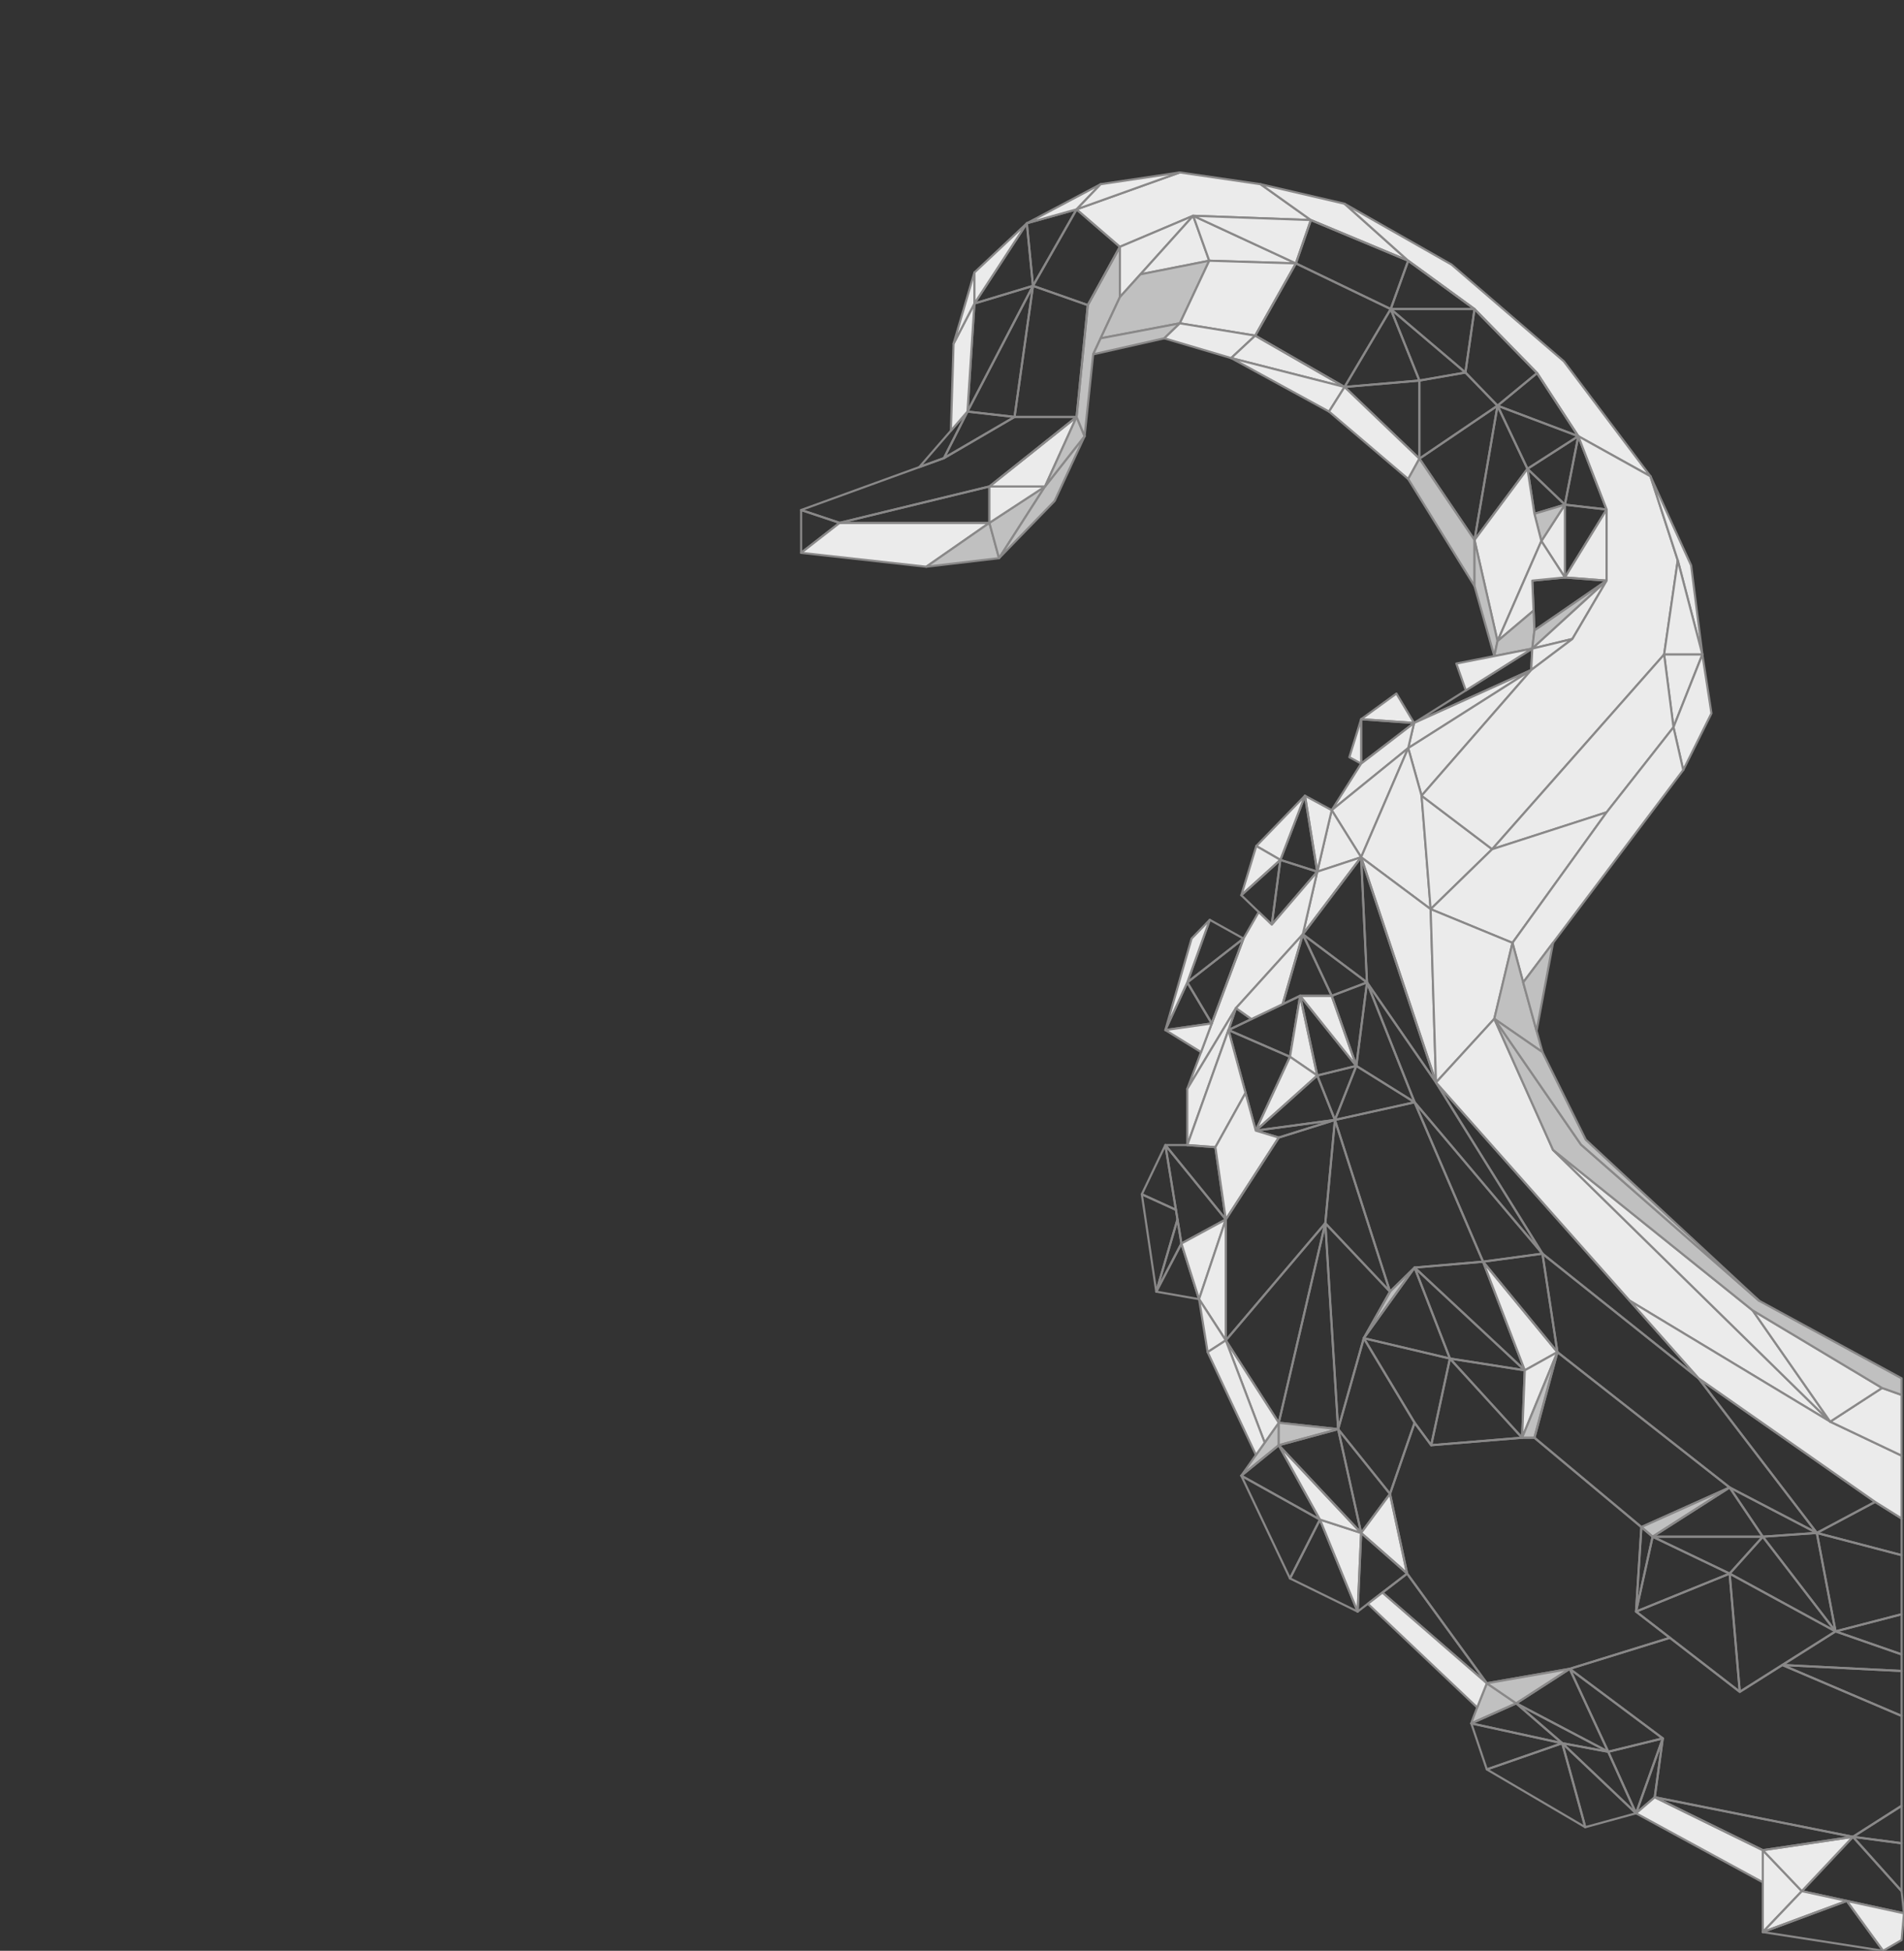 <?xml version="1.0" encoding="UTF-8"?>
<svg id="_Слой_2" data-name="Слой_2" xmlns="http://www.w3.org/2000/svg" version="1.1" viewBox="0 0 1400 1434">
  <rect x="0" y="0" width="1400" height="1434" fill="#333333" stroke="none"/>
  <!-- Generator: Adobe Illustrator 29.4.0, SVG Export Plug-In . SVG Version: 2.1.0 Build 152)  -->
  <defs>
    <style>
      .st0 {
        fill: silver;
      }

      .st0, .st1, .st2 {
        stroke: #898888;
        stroke-linecap: round;
        stroke-linejoin: round;
        stroke-width: 1.57px;
      }

      .st1 {
        fill: none;
      }

      .st2 {
        fill: #ebebeb;
      }
    </style>
  </defs>
  <polygon class="st1" points="589.07 374.91 617.38 384.35 589.07 406.38 589.07 374.91"/>
  <polygon class="st2" points="681.1 416.6 589.07 406.38 617.38 384.35 727.5 384.35 681.1 416.6"/>
  <polygon class="st0" points="734.58 410.31 681.1 416.6 727.5 384.35 734.58 410.31"/>
  <polygon class="st0" points="768.4 357.61 734.58 410.31 727.5 384.35 768.4 357.61"/>
  <polygon class="st1" points="617.38 384.35 727.5 357.61 727.5 384.35 617.38 384.35"/>
  <polygon class="st2" points="768.4 357.61 727.5 357.61 727.5 384.35 768.4 357.61"/>
  <polygon class="st0" points="734.58 410.31 775.48 368.23 797.5 320.64 768.4 357.61 734.58 410.31"/>
  <polygon class="st2" points="727.5 357.61 791.61 306.48 768.4 357.61 727.5 357.61"/>
  <polygon class="st0" points="797.5 320.64 791.61 306.48 768.4 357.61 797.5 320.64"/>
  <polygon class="st1" points="745.99 306.48 791.61 306.48 727.5 357.61 617.38 384.35 589.07 374.91 694.07 336.77 745.99 306.48"/>
  <polygon class="st1" points="711.38 302.55 694.07 336.77 745.99 306.48 711.38 302.55"/>
  <polygon class="st1" points="675.95 343.35 711.38 302.55 694.07 336.77 675.95 343.35"/>
  <polygon class="st0" points="791.61 306.48 799.86 224.29 823.46 181.42 823.46 218.39 803.8 260.47 797.5 320.64 791.61 306.48"/>
  <polygon class="st1" points="745.99 306.48 759.55 210.13 799.86 224.29 791.61 306.48 745.99 306.48"/>
  <polygon class="st1" points="711.38 302.55 759.55 210.13 745.99 306.48 711.38 302.55"/>
  <polygon class="st1" points="716.49 223.11 759.55 210.13 711.38 302.55 716.49 223.11"/>
  <polygon class="st2" points="699.2 316.57 701.15 252.61 716.49 223.11 711.38 302.55 699.2 316.57"/>
  <polygon class="st2" points="716.49 200.3 716.49 223.11 701.15 252.61 716.49 200.3"/>
  <polygon class="st1" points="759.55 210.13 755.03 164.12 716.49 223.11 759.55 210.13"/>
  <polygon class="st2" points="716.49 200.3 755.03 164.12 716.49 223.11 716.49 200.3"/>
  <polygon class="st1" points="823.46 181.42 791.61 153.89 759.55 210.13 799.86 224.29 823.46 181.42"/>
  <polygon class="st1" points="755.03 164.12 791.61 153.89 759.55 210.13 755.03 164.12"/>
  <polygon class="st2" points="809.3 135.41 791.61 153.89 755.03 164.12 809.3 135.41"/>
  <polygon class="st2" points="823.46 181.42 877.34 158.61 963.86 161.76 926.89 135.41 867.51 126.76 791.61 153.89 823.46 181.42"/>
  <polygon class="st2" points="809.3 135.41 867.51 126.76 791.61 153.89 809.3 135.41"/>
  <polygon class="st2" points="823.46 218.39 877.34 158.61 823.46 181.42 823.46 218.39"/>
  <polygon class="st2" points="889.14 191.65 877.34 158.61 838.55 201.65 889.14 191.65"/>
  <polygon class="st2" points="952.85 193.61 877.34 158.61 889.14 191.65 952.85 193.61"/>
  <polygon class="st2" points="963.86 161.76 952.85 193.61 877.34 158.61 963.86 161.76"/>
  <polygon class="st0" points="889.14 191.65 867.51 237.66 809.3 248.69 823.46 218.39 838.55 201.65 889.14 191.65"/>
  <polygon class="st2" points="952.85 193.61 922.96 246.71 867.51 237.66 889.14 191.65 952.85 193.61"/>
  <polygon class="st0" points="803.8 260.47 856.1 248.69 867.51 237.66 809.3 248.69 803.8 260.47"/>
  <polygon class="st2" points="922.96 246.71 905.26 263.22 856.1 248.69 867.51 237.66 922.96 246.71"/>
  <polygon class="st2" points="988.64 284.46 922.96 246.71 905.26 263.22 988.64 284.46"/>
  <polygon class="st1" points="952.85 193.61 1022.58 227.18 988.64 284.46 922.96 246.71 952.85 193.61"/>
  <polygon class="st2" points="926.89 135.41 988.64 149.76 1035.44 191.65 963.86 161.76 926.89 135.41"/>
  <polygon class="st1" points="1035.44 191.65 1022.58 227.18 952.85 193.61 963.86 161.76 1035.44 191.65"/>
  <polygon class="st1" points="988.64 284.46 1043.69 279.74 1022.58 227.18 988.64 284.46"/>
  <polygon class="st2" points="905.26 263.22 977.23 302.55 988.64 284.46 905.26 263.22"/>
  <polygon class="st1" points="1043.69 279.74 1043.69 337.16 988.64 284.46 1043.69 279.74"/>
  <polygon class="st2" points="977.23 302.55 1035.44 352.1 1043.69 337.16 988.64 284.46 977.23 302.55"/>
  <polygon class="st2" points="988.64 149.76 1067.29 194.47 1149.88 265.58 1213.59 350.14 1160.5 320.64 1130.21 274.24 1084.2 227.18 1035.44 191.65 988.64 149.76"/>
  <polygon class="st1" points="1022.58 227.18 1084.2 227.18 1035.44 191.65 1022.58 227.18"/>
  <polygon class="st1" points="1043.69 279.74 1077.52 273.84 1022.58 227.18 1043.69 279.74"/>
  <polygon class="st1" points="1084.2 227.18 1077.52 273.84 1022.58 227.18 1084.2 227.18"/>
  <polygon class="st1" points="1043.69 337.16 1101.11 298.22 1077.52 273.84 1043.69 279.74 1043.69 337.16"/>
  <polygon class="st1" points="1130.21 274.24 1101.11 298.22 1077.52 273.84 1084.2 227.18 1130.21 274.24"/>
  <polygon class="st1" points="1160.5 320.64 1101.11 298.22 1130.21 274.24 1160.5 320.64"/>
  <polygon class="st1" points="1123.14 344.63 1101.11 298.22 1160.5 320.64 1123.14 344.63"/>
  <polygon class="st1" points="1084.2 396.94 1101.11 298.22 1123.14 344.63 1084.2 396.94"/>
  <polygon class="st1" points="1043.69 337.16 1084.2 396.94 1101.11 298.22 1043.69 337.16"/>
  <polygon class="st1" points="1160.5 320.64 1150.66 370.98 1181.34 374.52 1160.5 320.64"/>
  <polygon class="st1" points="1123.14 344.63 1150.66 370.98 1160.5 320.64 1123.14 344.63"/>
  <polygon class="st1" points="1128.25 377.67 1123.14 344.63 1150.66 370.98 1128.25 377.67"/>
  <polygon class="st1" points="1181.34 374.52 1150.66 424.47 1150.66 370.98 1181.34 374.52"/>
  <polygon class="st2" points="1133.36 397.72 1150.66 424.47 1150.66 370.98 1133.36 397.72"/>
  <polygon class="st0" points="1128.25 377.67 1133.36 397.72 1150.66 370.98 1128.25 377.67"/>
  <polygon class="st2" points="1123.14 344.63 1084.2 396.94 1101.11 471.27 1133.36 397.72 1128.25 377.67 1123.14 344.63"/>
  <polygon class="st2" points="1181.34 374.52 1181.34 426.83 1150.66 424.47 1181.34 374.52"/>
  <polygon class="st1" points="1126.67 426.83 1150.66 424.47 1181.34 426.83 1128.25 463.4 1126.67 426.83"/>
  <polygon class="st2" points="1101.11 471.27 1127.62 448.86 1126.67 426.83 1150.66 424.47 1133.36 397.72 1101.11 471.27"/>
  <polygon class="st0" points="1035.44 352.1 1084.2 430.76 1084.2 396.94 1043.69 337.16 1035.44 352.1"/>
  <polygon class="st0" points="1101.11 471.27 1098.75 482.28 1084.2 430.76 1084.2 396.94 1101.11 471.27"/>
  <polygon class="st0" points="1128.25 463.4 1126.67 476.77 1098.75 482.28 1101.11 471.27 1127.62 448.86 1128.25 463.4"/>
  <polygon class="st0" points="1181.34 426.83 1126.67 476.77 1128.25 463.4 1181.34 426.83"/>
  <polygon class="st2" points="1156.17 469.69 1126.67 476.77 1181.34 426.83 1156.17 469.69"/>
  <polygon class="st1" points="1039.76 531.44 1126.67 476.77 1125.89 492.5 1039.76 531.44"/>
  <polygon class="st2" points="1070.83 487.78 1077.8 507.51 1126.67 476.77 1098.75 482.28 1070.83 487.78"/>
  <polygon class="st2" points="1156.17 469.69 1125.89 492.5 1126.67 476.77 1156.17 469.69"/>
  <polygon class="st2" points="1039.76 531.44 1035.44 549.92 1125.89 492.5 1039.76 531.44"/>
  <polygon class="st2" points="1045.27 584.92 1125.89 492.5 1035.44 549.92 1045.27 584.92"/>
  <polygon class="st2" points="1000.83 528.68 1026.78 509.81 1039.76 531.44 1000.83 528.68"/>
  <polygon class="st1" points="1000.83 561.33 1039.76 531.44 1000.83 528.68 1000.83 561.33"/>
  <polygon class="st2" points="992.17 556.61 1000.83 528.68 1000.83 561.33 992.17 556.61"/>
  <polygon class="st2" points="979.2 595.54 1000.83 561.33 1039.76 531.44 1035.44 549.92 979.2 595.54"/>
  <polygon class="st2" points="1000.83 630.15 1035.44 549.92 979.2 595.54 1000.83 630.15"/>
  <polygon class="st2" points="968.58 640.77 979.2 595.54 1000.83 630.15 968.58 640.77"/>
  <polygon class="st2" points="959.53 584.92 979.2 595.54 968.58 640.77 959.53 584.92"/>
  <polygon class="st1" points="941.44 632.11 959.53 584.92 968.58 640.77 941.44 632.11"/>
  <polygon class="st1" points="935.15 679.7 968.58 640.77 941.44 632.11 935.15 679.7"/>
  <polygon class="st2" points="959.53 584.92 923.75 621.89 941.44 632.11 959.53 584.92"/>
  <polygon class="st2" points="912.73 658.07 941.44 632.11 923.75 621.89 912.73 658.07"/>
  <polygon class="st1" points="935.15 679.7 912.73 658.07 941.44 632.11 935.15 679.7"/>
  <polygon class="st2" points="968.58 640.77 957.96 686.78 1000.83 630.15 968.58 640.77"/>
  <polygon class="st2" points="1045.27 584.92 1051.95 668.3 1000.83 630.15 1035.44 549.92 1045.27 584.92"/>
  <polygon class="st2" points="1097.18 624.25 1051.95 668.3 1045.27 584.92 1097.18 624.25"/>
  <polygon class="st2" points="1213.59 350.14 1233.65 411.88 1223.62 481.1 1097.18 624.25 1045.27 584.92 1125.89 492.5 1156.17 469.69 1181.34 426.83 1181.34 374.52 1160.5 320.64 1213.59 350.14"/>
  <polygon class="st2" points="1251.74 481.1 1233.65 411.88 1213.59 350.14 1243.48 415.62 1251.74 481.1"/>
  <polygon class="st2" points="1223.62 481.1 1251.74 481.1 1233.65 411.88 1223.62 481.1"/>
  <polygon class="st2" points="1230.5 534.58 1251.74 481.1 1223.62 481.1 1230.5 534.58"/>
  <polygon class="st2" points="1097.18 624.25 1181.34 597.11 1230.5 534.58 1223.62 481.1 1097.18 624.25"/>
  <polygon class="st2" points="1237.68 566.04 1258.42 524.36 1251.74 481.1 1230.5 534.58 1237.68 566.04"/>
  <polygon class="st2" points="1051.95 668.3 1112.12 693.07 1181.34 597.11 1097.18 624.25 1051.95 668.3"/>
  <polygon class="st1" points="957.96 686.78 1005.15 722.17 1000.83 630.15 957.96 686.78"/>
  <polygon class="st2" points="1051.95 668.3 1055.89 795.72 1000.83 630.15 1051.95 668.3"/>
  <polygon class="st1" points="1005.15 722.17 1055.89 795.72 1000.83 630.15 1005.15 722.17"/>
  <polygon class="st2" points="1112.12 693.07 1119.99 722.17 1237.68 566.04 1230.5 534.58 1181.34 597.11 1112.12 693.07"/>
  <polygon class="st2" points="1055.89 795.72 1098.75 748.92 1112.12 693.07 1051.95 668.3 1055.89 795.72"/>
  <polygon class="st2" points="925.54 670.43 914.31 689.93 873.01 800.44 908.8 741.05 957.96 686.78 968.58 640.77 935.15 679.7 925.54 670.43"/>
  <polygon class="st1" points="873.01 722.17 914.31 689.93 889.53 676.16 873.01 722.17"/>
  <polygon class="st1" points="890.99 752.32 873.01 722.17 914.31 689.93 890.99 752.32"/>
  <polygon class="st1" points="856.89 757.18 873.01 722.17 890.99 752.32 856.89 757.18"/>
  <polygon class="st2" points="883.11 773.4 856.89 757.18 890.99 752.32 883.11 773.4"/>
  <polygon class="st2" points="889.53 676.16 876.16 689.93 856.89 757.18 873.01 722.17 889.53 676.16"/>
  <polygon class="st1" points="903.29 757.18 955.99 732.01 948.52 776.84 903.29 757.18"/>
  <polygon class="st1" points="908.8 741.05 903.29 757.18 920.18 749.11 908.8 741.05"/>
  <polygon class="st2" points="957.96 686.78 943.13 738.15 920.18 749.11 908.8 741.05 957.96 686.78"/>
  <polygon class="st2" points="955.99 732.01 968.58 790.6 948.52 776.84 955.99 732.01"/>
  <polygon class="st1" points="997.29 783.52 968.58 790.6 955.99 732.01 997.29 783.52"/>
  <polygon class="st2" points="979.2 732.01 955.99 732.01 997.29 783.52 979.2 732.01"/>
  <polygon class="st1" points="957.96 686.78 979.2 732.01 955.99 732.01 943.13 738.15 957.96 686.78"/>
  <polygon class="st1" points="1005.15 722.17 979.2 732.01 957.96 686.78 1005.15 722.17"/>
  <polygon class="st1" points="997.29 783.52 1005.15 722.17 979.2 732.01 997.29 783.52"/>
  <polygon class="st1" points="1040.15 810.27 1005.15 722.17 997.29 783.52 1040.15 810.27"/>
  <polygon class="st2" points="903.29 757.18 873.01 841.73 873.01 800.44 908.8 741.05 903.29 757.18"/>
  <polygon class="st1" points="948.52 776.84 923.35 831.11 903.29 757.18 948.52 776.84"/>
  <polygon class="st2" points="968.58 790.6 923.35 831.11 948.52 776.84 968.58 790.6"/>
  <polygon class="st1" points="997.29 783.52 981.56 823.25 968.58 790.6 997.29 783.52"/>
  <polygon class="st1" points="923.35 831.11 981.56 823.25 968.58 790.6 923.35 831.11"/>
  <polygon class="st1" points="1040.15 810.27 981.56 823.25 997.29 783.52 1040.15 810.27"/>
  <polygon class="st1" points="1134.15 921.56 1055.89 795.72 1005.15 722.17 1040.15 810.27 1134.15 921.56"/>
  <polygon class="st2" points="873.01 841.73 893.66 843.3 915.83 803.39 903.29 757.18 873.01 841.73"/>
  <polygon class="st1" points="901.33 896.39 893.66 843.3 873.01 841.73 856.89 841.73 901.33 896.39"/>
  <polygon class="st1" points="868.69 914.09 856.89 841.73 901.33 896.39 868.69 914.09"/>
  <polygon class="st1" points="839.58 877.91 856.89 841.73 864.65 889.33 839.58 877.91"/>
  <polygon class="st1" points="868.69 914.09 850.2 949.49 865.8 896.39 868.69 914.09"/>
  <polygon class="st1" points="864.65 889.33 839.58 877.91 850.2 949.49 865.8 896.39 864.65 889.33"/>
  <polygon class="st1" points="881.66 954.99 868.69 914.09 850.2 949.49 881.66 954.99"/>
  <polygon class="st2" points="901.33 896.39 881.66 954.99 868.69 914.09 901.33 896.39"/>
  <polygon class="st1" points="923.35 831.11 940.26 836.22 981.56 823.25 923.35 831.11"/>
  <polygon class="st2" points="901.33 896.39 940.26 836.22 923.35 831.11 915.83 803.39 893.66 843.3 901.33 896.39"/>
  <polygon class="st2" points="881.66 954.99 901.33 985.27 901.33 896.39 881.66 954.99"/>
  <polygon class="st1" points="981.56 823.25 974.48 899.15 901.33 985.27 901.33 896.39 940.26 836.22 981.56 823.25"/>
  <polygon class="st1" points="1022.06 949.49 981.56 823.25 974.48 899.15 1022.06 949.49"/>
  <polygon class="st1" points="1040.15 810.27 1090.49 927.46 1040.15 931.79 1022.06 949.49 981.56 823.25 1040.15 810.27"/>
  <polygon class="st1" points="1134.15 921.56 1090.49 927.46 1040.15 810.27 1134.15 921.56"/>
  <polygon class="st1" points="1055.89 795.72 1248.98 1013.2 1134.15 921.56 1055.89 795.72"/>
  <polygon class="st0" points="1112.12 693.07 1119.99 722.17 1134.15 773.4 1098.75 748.92 1112.12 693.07"/>
  <polygon class="st0" points="1141.93 693.07 1129.83 757.77 1119.99 722.17 1141.93 693.07"/>
  <polygon class="st2" points="1098.75 748.92 1141.93 845.27 1345.73 1045.05 1198.33 956.15 1055.89 795.72 1098.75 748.92"/>
  <polygon class="st0" points="1022.06 949.49 1002.79 983.7 1040.15 931.79 1022.06 949.49"/>
  <polygon class="st1" points="974.48 899.15 983.92 1050.56 1002.79 983.7 1022.06 949.49 974.48 899.15"/>
  <polygon class="st1" points="901.33 985.27 940.26 1045.84 974.48 899.15 901.33 985.27"/>
  <polygon class="st1" points="983.92 1050.56 940.26 1045.84 974.48 899.15 983.92 1050.56"/>
  <polygon class="st2" points="881.66 954.99 887.96 993.93 901.33 985.27 881.66 954.99"/>
  <polygon class="st0" points="940.26 1045.84 912.73 1084.77 940.26 1062.36 940.26 1045.84"/>
  <polygon class="st2" points="901.33 985.27 929.92 1060.47 940.26 1045.84 901.33 985.27"/>
  <polygon class="st2" points="887.96 993.93 923.5 1069.54 929.92 1060.47 901.33 985.27 887.96 993.93"/>
  <polygon class="st0" points="983.92 1050.56 940.26 1062.36 940.26 1045.84 983.92 1050.56"/>
  <polygon class="st1" points="970.54 1117.02 940.26 1062.36 912.73 1084.77 970.54 1117.02"/>
  <polygon class="st1" points="948.52 1160.28 970.54 1117.02 912.73 1084.77 948.52 1160.28"/>
  <polygon class="st1" points="998.27 1184.66 970.54 1117.02 948.52 1160.28 998.27 1184.66"/>
  <polygon class="st2" points="1000.83 1126.85 998.27 1184.66 970.54 1117.02 1000.83 1126.85"/>
  <polygon class="st2" points="940.26 1062.36 1000.83 1126.85 970.54 1117.02 940.26 1062.36"/>
  <polygon class="st1" points="983.92 1050.56 1000.83 1126.85 940.26 1062.36 983.92 1050.56"/>
  <polygon class="st1" points="1022.06 1098.14 983.92 1050.56 1000.83 1126.85 1022.06 1098.14"/>
  <path class="st2" d="M1034.65,1156.74c-.79-1.18-33.82-29.89-33.82-29.89l21.24-28.71,12.58,58.6Z"/>
  <polygon class="st1" points="998.27 1184.66 1034.65 1156.74 1000.83 1126.85 998.27 1184.66"/>
  <polygon class="st1" points="1022.06 1098.14 1040.15 1045.84 1002.79 983.7 983.92 1050.56 1022.06 1098.14"/>
  <polygon class="st1" points="1066.11 998.65 1002.79 983.7 1040.15 1045.84 1052.35 1062.36 1066.11 998.65"/>
  <polygon class="st1" points="1040.15 931.79 1066.11 998.65 1002.79 983.7 1040.15 931.79"/>
  <polygon class="st1" points="1121.17 1007.3 1066.11 998.65 1040.15 931.79 1121.17 1007.3"/>
  <polygon class="st1" points="1119.2 1056.85 1066.11 998.65 1121.17 1007.3 1119.2 1056.85"/>
  <polygon class="st1" points="1052.35 1062.36 1119.2 1056.85 1066.11 998.65 1052.35 1062.36"/>
  <polygon class="st1" points="1121.17 1007.3 1090.49 927.46 1040.15 931.79 1121.17 1007.3"/>
  <polygon class="st2" points="1145.16 993.93 1090.49 927.46 1121.17 1007.3 1145.16 993.93"/>
  <polygon class="st1" points="1134.15 921.56 1145.16 993.93 1090.49 927.46 1134.15 921.56"/>
  <polygon class="st2" points="1119.2 1056.85 1145.16 993.93 1121.17 1007.3 1119.2 1056.85"/>
  <polygon class="st0" points="1128.25 1056.85 1145.16 993.93 1119.2 1056.85 1128.25 1056.85"/>
  <polygon class="st1" points="1134.15 921.56 1145.16 993.93 1271.79 1093.42 1335.9 1126.85 1248.98 1013.2 1134.15 921.56"/>
  <polygon class="st1" points="1128.25 1056.85 1145.16 993.93 1271.79 1093.42 1206.9 1122.53 1128.25 1056.85"/>
  <polygon class="st1" points="1296.18 1129.61 1335.9 1126.85 1271.79 1093.42 1296.18 1129.61"/>
  <polygon class="st0" points="1206.9 1122.53 1215.16 1129.61 1271.79 1093.42 1206.9 1122.53"/>
  <polygon class="st1" points="1296.18 1129.61 1215.16 1129.61 1271.79 1093.42 1296.18 1129.61"/>
  <polygon class="st1" points="1206.9 1122.53 1202.97 1184.66 1215.16 1129.61 1206.9 1122.53"/>
  <polygon class="st1" points="1335.9 1126.85 1349.66 1199.22 1296.18 1129.61 1335.9 1126.85"/>
  <polygon class="st1" points="1215.16 1129.61 1271.79 1156.74 1296.18 1129.61 1215.16 1129.61"/>
  <polygon class="st1" points="1349.66 1199.22 1271.79 1156.74 1296.18 1129.61 1349.66 1199.22"/>
  <polygon class="st1" points="1202.97 1184.66 1271.79 1156.74 1215.16 1129.61 1202.97 1184.66"/>
  <polygon class="st1" points="1279.26 1243.66 1271.79 1156.74 1202.97 1184.66 1279.26 1243.66"/>
  <polygon class="st1" points="1349.66 1199.22 1279.26 1243.66 1271.79 1156.74 1349.66 1199.22"/>
  <polygon class="st1" points="1034.65 1156.74 1093.25 1237.36 1154.2 1226.74 1227.88 1203.92 1202.97 1184.66 1206.9 1122.53 1128.25 1056.85 1119.2 1056.85 1052.35 1062.36 1040.15 1045.84 1022.06 1098.14 1034.65 1156.74"/>
  <polygon class="st1" points="1016.46 1170.7 1093.25 1237.36 1034.65 1156.74 1016.46 1170.7"/>
  <path class="st0" d="M1081.84,1266.86c0-1.18,11.4-29.5,11.4-29.5l21.63,14.75-33.04,14.75Z"/>
  <polygon class="st2" points="1005.76 1178.92 1086.18 1255.13 1093.25 1237.36 1016.46 1170.7 1005.76 1178.92"/>
  <polygon class="st0" points="1114.88 1252.11 1154.2 1226.74 1093.25 1237.36 1114.88 1252.11"/>
  <polygon class="st1" points="1222.63 1277.87 1182.52 1287.7 1154.2 1226.74 1222.63 1277.87"/>
  <polygon class="st1" points="1114.88 1252.11 1182.52 1287.7 1154.2 1226.74 1114.88 1252.11"/>
  <polygon class="st1" points="1148.7 1281.41 1114.88 1252.11 1182.52 1287.7 1148.7 1281.41"/>
  <polygon class="st1" points="1081.84 1266.86 1148.7 1281.41 1114.88 1252.11 1081.84 1266.86"/>
  <polygon class="st1" points="1093.25 1300.68 1148.7 1281.41 1081.84 1266.86 1093.25 1300.68"/>
  <polygon class="st1" points="1182.52 1287.7 1202.97 1332.93 1148.7 1281.41 1182.52 1287.7"/>
  <polygon class="st1" points="1222.63 1277.87 1202.97 1332.93 1182.52 1287.7 1222.63 1277.87"/>
  <path class="st1" d="M1165.61,1343.15c0-1.18-16.91-61.74-16.91-61.74l54.27,51.52-37.36,10.23Z"/>
  <polygon class="st1" points="1093.25 1300.68 1165.61 1343.15 1148.7 1281.41 1093.25 1300.68"/>
  <polygon class="st1" points="1222.63 1277.87 1216.73 1321.13 1202.97 1332.93 1222.63 1277.87"/>
  <polygon class="st2" points="1296.18 1360.06 1296.18 1420.24 1324.88 1390.15 1296.18 1360.06"/>
  <polygon class="st1" points="1400 1406.47 1324.88 1390.15 1362.44 1350.23 1398.24 1390.15 1400 1406.47"/>
  <polygon class="st1" points="1398.24 1327.42 1362.44 1350.23 1398.24 1354.95 1398.24 1327.42"/>
  <polygon class="st1" points="1398.24 1390.15 1398.24 1354.95 1362.44 1350.23 1398.24 1390.15"/>
  <polygon class="st2" points="1296.18 1420.24 1357.94 1397.33 1324.88 1390.15 1296.18 1420.24"/>
  <polygon class="st1" points="1384.66 1434 1357.94 1397.33 1296.18 1420.24 1384.66 1434"/>
  <polygon class="st2" points="1400 1406.47 1357.94 1397.33 1384.66 1434 1398.24 1426.13 1400 1406.47"/>
  <polygon class="st2" points="1296.18 1360.06 1362.44 1350.23 1324.88 1390.15 1296.18 1360.06"/>
  <polygon class="st2" points="1216.73 1321.13 1296.18 1360.06 1296.18 1383.66 1202.97 1332.93 1216.73 1321.13"/>
  <polygon class="st1" points="1362.44 1350.23 1216.73 1321.13 1296.18 1360.06 1362.44 1350.23"/>
  <polygon class="st1" points="1227.88 1203.92 1154.2 1226.74 1222.63 1277.87 1216.73 1321.13 1362.44 1350.23 1398.24 1327.42 1398.24 1261.35 1310.53 1223.92 1279.26 1243.66 1227.88 1203.92"/>
  <polygon class="st1" points="1398.24 1228.32 1310.53 1223.92 1398.24 1261.35 1398.24 1228.32"/>
  <polygon class="st1" points="1349.66 1199.22 1398.24 1216.13 1398.24 1228.32 1310.53 1223.92 1349.66 1199.22"/>
  <polygon class="st1" points="1398.24 1186.63 1349.66 1199.22 1398.24 1216.13 1398.24 1186.63"/>
  <polygon class="st1" points="1335.9 1126.85 1398.24 1143.17 1398.24 1186.63 1349.66 1199.22 1335.9 1126.85"/>
  <polygon class="st1" points="1378.76 1104.04 1335.9 1126.85 1248.98 1013.2 1378.76 1104.04"/>
  <polygon class="st1" points="1398.24 1143.17 1335.9 1126.85 1378.76 1104.04 1398.24 1116.23 1398.24 1143.17"/>
  <polygon class="st2" points="1345.73 1045.05 1398.24 1070.02 1398.24 1116.23 1378.76 1104.04 1248.98 1013.2 1198.33 956.15 1345.73 1045.05"/>
  <polygon class="st2" points="1383.88 1020.28 1398.24 1025.39 1398.24 1070.02 1345.73 1045.05 1383.88 1020.28"/>
  <polygon class="st2" points="1141.93 845.27 1288.7 963.25 1345.73 1045.05 1141.93 845.27"/>
  <polygon class="st2" points="1383.88 1020.28 1288.7 963.25 1345.73 1045.05 1383.88 1020.28"/>
  <polygon class="st0" points="1098.75 748.92 1162.46 841.34 1293.42 956.15 1398.24 1013.2 1398.24 1025.39 1383.88 1020.28 1288.7 963.25 1141.93 845.27 1098.75 748.92"/>
  <polygon class="st0" points="1134.15 773.4 1166 837.8 1293.42 956.15 1162.46 841.34 1098.75 748.92 1134.15 773.4"/>
</svg>
